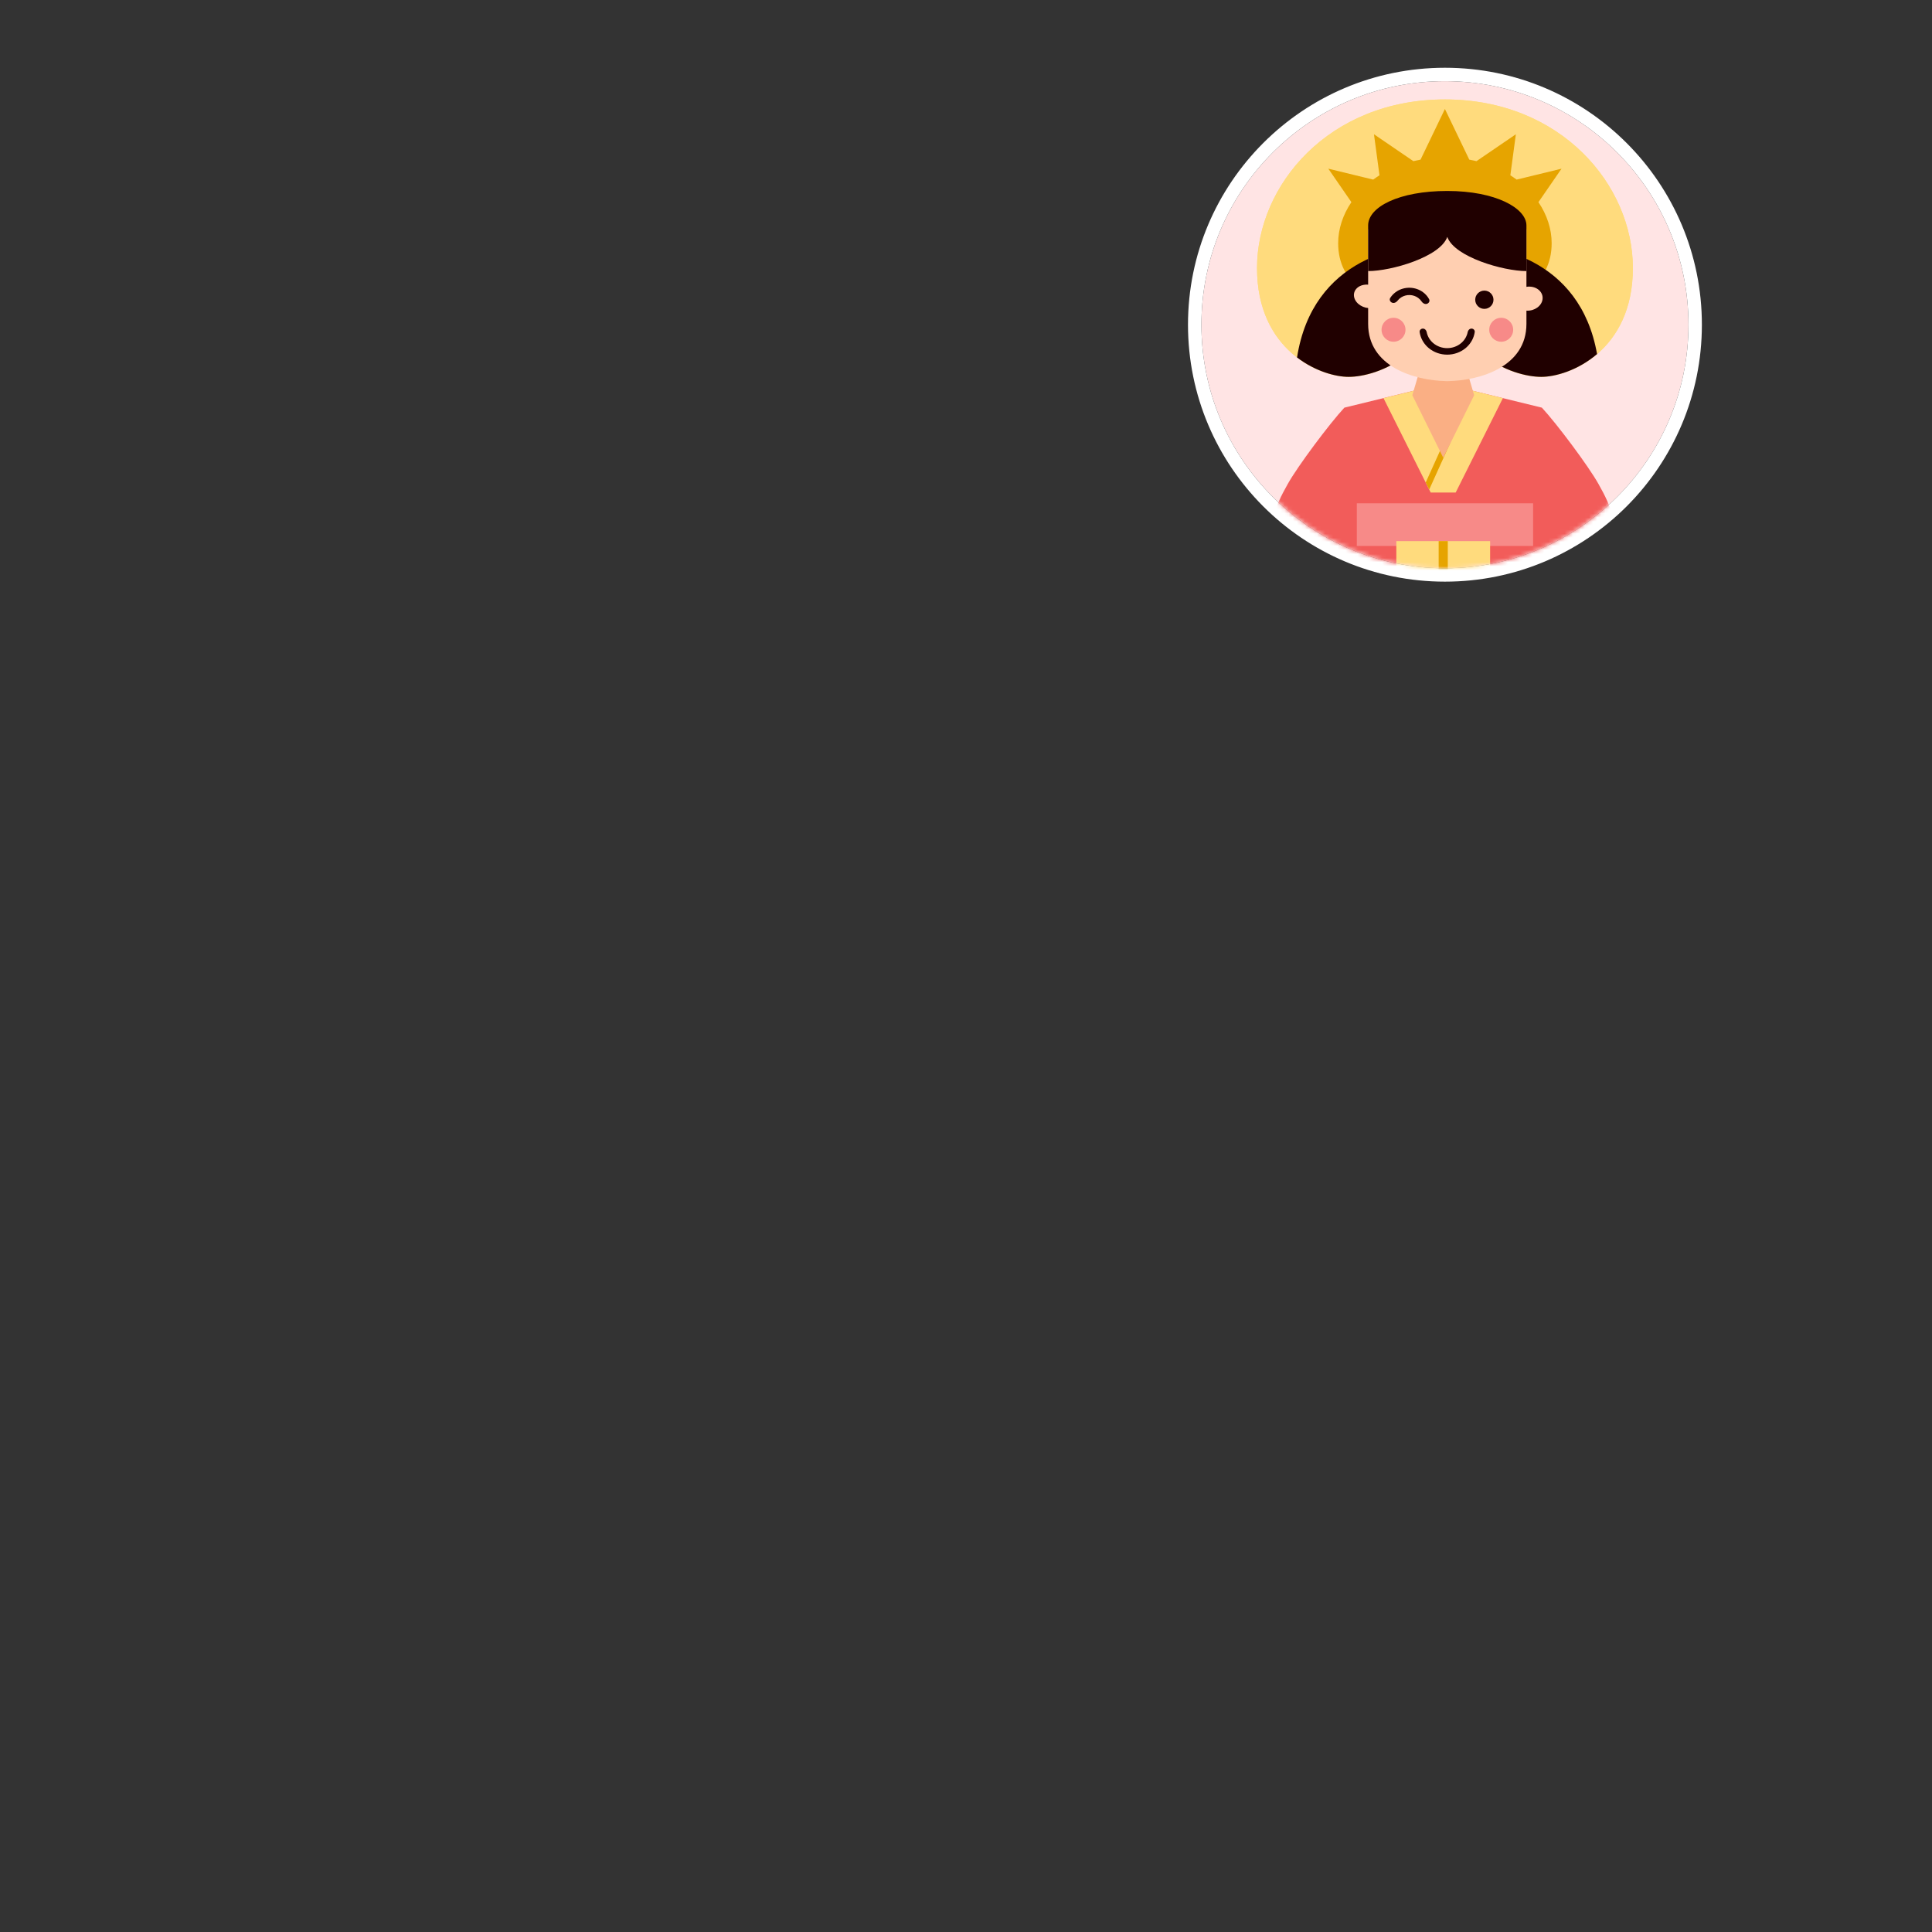 <svg width="476" height="476" viewBox="0 0 476 476" fill="none" xmlns="http://www.w3.org/2000/svg">
<rect x="0" y="0" width="476" height="476" fill="#333333" stroke="none"/>
<path d="M416 80C416 113.137 389.137 140 356 140C322.863 140 296 113.137 296 80C296 46.863 322.863 20 356 20C389.137 20 416 46.863 416 80Z" fill="#FFE4E4"/>
<path fill-rule="evenodd" clip-rule="evenodd" d="M419.305 80C419.305 114.963 390.962 143.305 356 143.305C321.037 143.305 292.694 114.963 292.694 80C292.694 45.037 321.037 16.694 356 16.694C390.962 16.694 419.305 45.037 419.305 80ZM356 140C389.137 140 415.999 113.137 415.999 80C415.999 46.863 389.137 20 356 20C322.863 20 296 46.863 296 80C296 113.137 322.863 140 356 140Z" fill="white"/>
<mask id="mask0_8814_72641" style="mask-type:alpha" maskUnits="userSpaceOnUse" x="296" y="20" width="120" height="120">
<path d="M416 80C416 113.137 389.137 140 356 140C322.863 140 296 113.137 296 80C296 46.863 322.863 20 356 20C389.137 20 416 46.863 416 80Z" fill="black"/>
</mask>
<g mask="url(#mask0_8814_72641)">
<path d="M355.552 106.147L348.554 96.205L331.224 100.434C327.601 104.326 319.741 114.824 317.276 119.235C314.195 124.75 311.112 130.59 313.707 145.998H397.396C399.991 130.59 396.909 124.75 393.827 119.235C391.363 114.824 383.502 104.326 379.879 100.434L362.549 96.205L355.552 106.147Z" fill="#F25C5A"/>
<rect x="334.289" y="124.002" width="43.435" height="10.513" fill="#F78A88"/>
<path d="M370.278 98.087L362.566 96.205H348.572L340.859 98.087L352.488 121.344H358.65L370.278 98.087Z" fill="#FFDB7D"/>
<path d="M352.13 120.599L357.398 108.94L356.031 108.322L351.266 118.869L352.13 120.599Z" fill="#E6A400"/>
<path d="M356.003 64.882C356.003 87.26 339.22 92.854 332.275 92.854C325.33 92.854 309.703 86.488 309.703 66.039C309.703 45.59 327.411 24.502 356.003 24.502C384.594 24.502 402.302 45.59 402.302 66.039C402.302 86.488 386.675 92.854 379.73 92.854C372.785 92.854 356.003 87.26 356.003 64.882Z" fill="#FFDB7D"/>
<path d="M356.003 64.882C356.003 87.26 339.22 92.854 332.275 92.854C325.33 92.854 309.703 86.488 309.703 66.039C309.703 45.59 327.411 24.502 356.003 24.502C384.594 24.502 402.302 45.59 402.302 66.039C402.302 86.488 386.675 92.854 379.73 92.854C372.785 92.854 356.003 87.26 356.003 64.882Z" fill="#FFDB7D"/>
<path d="M379.035 49.806C381.152 52.937 382.293 56.443 382.293 59.912C382.293 70.305 373.417 73.541 369.472 73.541C365.527 73.541 355.994 70.697 355.994 59.324C355.994 70.697 346.46 73.541 342.515 73.541C338.57 73.541 329.694 70.305 329.694 59.912C329.694 56.443 330.835 52.937 332.953 49.806L327.266 41.56L338.326 44.25C338.823 43.883 339.338 43.529 339.873 43.192L338.515 33.08L348.218 39.703C348.798 39.562 349.389 39.437 349.992 39.328L355.994 26.85L361.996 39.328C362.598 39.437 363.19 39.562 363.77 39.703L373.473 33.08L372.115 43.192C372.649 43.529 373.165 43.883 373.661 44.25L384.722 41.56L379.035 49.806Z" fill="#E6A400"/>
<path d="M332.277 92.849C339.222 92.849 356.005 87.254 356.005 64.877C356.005 87.254 372.788 92.849 379.733 92.849C383.17 92.849 388.734 91.289 393.477 87.235C389.308 63.563 367.871 59.396 356.589 60.539C345.176 59.382 323.371 63.661 319.562 88.068C324.061 91.504 329.086 92.849 332.277 92.849Z" fill="#200000"/>
<path d="M350.191 89.83L347.961 97.37L355.581 112.77L363.2 97.37L360.971 89.83H350.191Z" fill="#FAAF84"/>
<path d="M356.269 93.897C348.362 93.728 337.078 90.3 337.078 79.801V56.498H376.078V79.801C376.078 90.301 364.792 93.729 356.885 93.897V93.904C356.783 93.904 356.681 93.903 356.578 93.902C356.475 93.903 356.373 93.904 356.271 93.904L356.269 93.897Z" fill="#FFCFB1"/>
<path d="M343.015 74.588C342.504 74.413 342.235 73.842 342.526 73.387C342.935 72.746 343.492 72.192 344.16 71.77C345.117 71.164 346.255 70.858 347.409 70.896C348.563 70.933 349.675 71.313 350.586 71.98C351.221 72.446 351.735 73.034 352.096 73.702C352.352 74.175 352.045 74.725 351.524 74.865C351.029 74.998 350.527 74.703 350.245 74.274C350.025 73.939 349.742 73.641 349.407 73.395C348.815 72.962 348.093 72.715 347.342 72.69C346.592 72.666 345.853 72.865 345.23 73.258C344.874 73.483 344.567 73.766 344.321 74.09C344.014 74.496 343.497 74.752 343.015 74.588Z" fill="#200000"/>
<path d="M363.459 73.849C363.459 72.606 364.467 71.599 365.709 71.599C366.952 71.599 367.959 72.606 367.959 73.849C367.959 75.092 366.952 76.099 365.709 76.099C364.467 76.099 363.459 75.092 363.459 73.849Z" fill="#200000"/>
<path d="M361.083 85.772C361.189 85.684 361.293 85.593 361.394 85.498C362.462 84.497 363.14 83.199 363.339 81.811C363.405 81.343 363.016 80.958 362.543 80.958C362.071 80.958 361.696 81.344 361.607 81.809C361.423 82.77 360.93 83.663 360.184 84.363C360.131 84.413 360.077 84.462 360.021 84.509C359.077 85.321 357.84 85.774 356.554 85.774C355.268 85.774 354.031 85.321 353.086 84.51C353.031 84.462 352.977 84.413 352.924 84.363C352.177 83.663 351.684 82.77 351.501 81.809C351.412 81.344 351.037 80.958 350.564 80.958C350.092 80.958 349.702 81.343 349.769 81.811C349.967 83.199 350.646 84.497 351.713 85.498C351.814 85.593 351.918 85.684 352.025 85.772C353.272 86.805 354.881 87.379 356.554 87.379C358.227 87.379 359.836 86.805 361.083 85.772Z" fill="#200000"/>
<ellipse cx="343.332" cy="81.244" rx="2.949" ry="2.949" fill="#F78A88"/>
<ellipse cx="369.863" cy="81.244" rx="2.949" ry="2.949" fill="#F78A88"/>
<path d="M356.578 58.369C354.834 63.305 342.786 66.789 337.078 66.789V55.542C337.078 50.994 344.647 47.049 356.578 47.049C368.509 47.049 376.078 51.295 376.078 55.542V66.789C370.37 66.789 358.322 63.305 356.578 58.369Z" fill="#200000"/>
<ellipse cx="3.491" cy="2.988" rx="3.491" ry="2.988" transform="matrix(0.999 0.052 -0.139 0.99 373.484 70.439)" fill="#FFCFB1"/>
<ellipse cx="3.491" cy="2.988" rx="3.491" ry="2.988" transform="matrix(0.996 -0.087 0.259 0.966 332.883 70.439)" fill="#FFCFB1"/>
<rect x="344.023" y="133.318" width="23.107" height="8.184" fill="#FFDB7D"/>
<path fill-rule="evenodd" clip-rule="evenodd" d="M354.453 142.883V133.318H356.703V142.883H354.453Z" fill="#E6A400"/>
</g>
</svg>
